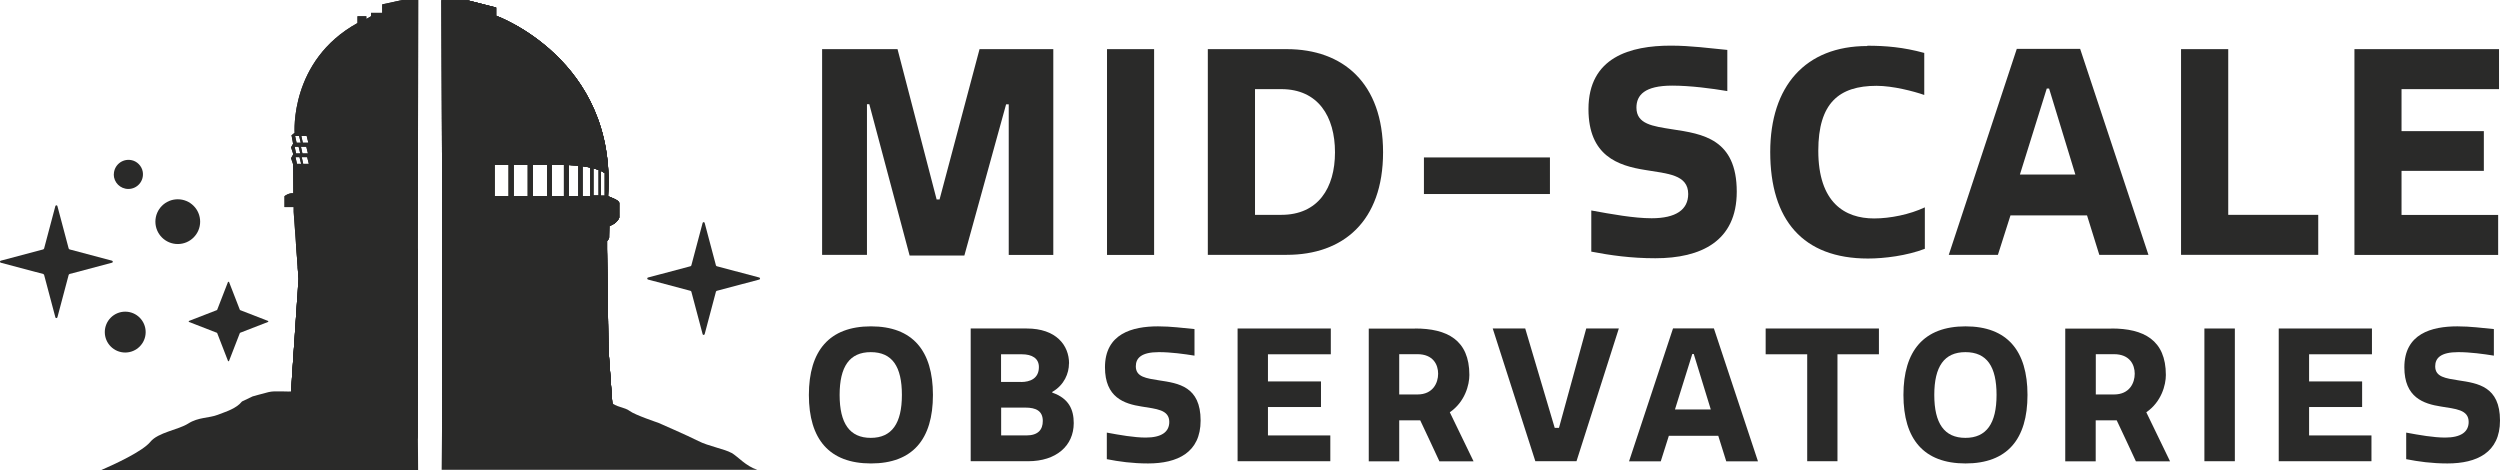 <?xml version="1.0" encoding="UTF-8"?>
<svg id="Layer_2" data-name="Layer 2" xmlns="http://www.w3.org/2000/svg" xmlns:xlink="http://www.w3.org/1999/xlink" viewBox="0 0 256.93 48.29">
  <defs>
    <style>
      .cls-1 {
        clip-path: url(#clippath);
      }

      .cls-2, .cls-3 {
        fill: #2a2a29;
      }

      .cls-4 {
        clip-path: url(#clippath-1);
      }

      .cls-5 {
        clip-path: url(#clippath-4);
      }

      .cls-6 {
        clip-path: url(#clippath-3);
      }

      .cls-7 {
        clip-path: url(#clippath-2);
      }

      .cls-8 {
        clip-path: url(#clippath-5);
      }

      .cls-3 {
        stroke-width: 0px;
      }
    </style>
    <clipPath id="clippath">
      <path class="cls-3" d="M45.49,44.46l4.53-.09,2.42-.08.73.31h2.27l-.02-.22h.02s5.33-.28,5.33-.28l1,.12h.96l-.02-.19h.02s.38,0,.38,0l-.58-8.22-.14-10.22v-.83c.17-.17.24-.33.21-.48l.02-1.05c.84-.28,1.02-.87,1.02-.87v-1.53c-.16-.29-.56-.42-1.14-.66v-.12c.89-13.97-11.51-18.43-11.51-18.43v-.84l-2.86-.73-2.74-.04M52.29,20.14h-1.48v-3.18h1.48v3.18ZM54.25,20.14h-1.48v-3.18h1.48v3.18ZM56.22,20.14h-1.48v-3.18h1.48v3.18ZM57.96,20.14h-1.27v-3.18h1.27v3.18ZM59.46,20.14h-1.02v-3.18l1.02.06v3.12ZM60.68,20.15h-.83v-3.08l.83.15v2.93ZM61.54,20.11h-.57v-2.83l.57.2v2.63ZM62.16,20.12h-.4v-2.56l.4.23v2.33Z"/>
    </clipPath>
    <clipPath id="clippath-1">
      <path class="cls-3" d="M45.49,44.46l4.53-.09,2.42-.08.73.31h2.27l-.02-.22h.02s5.33-.28,5.33-.28l1,.12h.96l-.02-.19h.02s.38,0,.38,0l-.58-8.22-.14-10.22v-.83c.17-.17.24-.33.21-.48l.02-1.05c.84-.28,1.02-.87,1.02-.87v-1.53c-.16-.29-.56-.42-1.14-.66v-.12c.89-13.97-11.51-18.43-11.51-18.43v-.84l-2.86-.73-2.74-.04M52.29,20.14h-1.48v-3.18h1.48v3.18ZM54.25,20.14h-1.48v-3.18h1.48v3.18ZM56.22,20.14h-1.48v-3.18h1.48v3.18ZM57.96,20.14h-1.27v-3.18h1.27v3.18ZM59.46,20.14h-1.02v-3.18l1.02.06v3.12ZM60.68,20.15h-.83v-3.08l.83.15v2.93ZM61.54,20.11h-.57v-2.83l.57.2v2.63ZM62.16,20.12h-.4v-2.56l.4.23v2.33Z"/>
    </clipPath>
    <clipPath id="clippath-2">
      <path class="cls-3" d="M45.49,44.46l4.53-.09,2.42-.08.73.31h2.27l-.02-.22h.02s5.33-.28,5.33-.28l1,.12h.96l-.02-.19h.02s.38,0,.38,0l-.58-8.22-.14-10.22v-.83c.17-.17.24-.33.21-.48l.02-1.05c.84-.28,1.02-.87,1.02-.87v-1.53c-.16-.29-.56-.42-1.14-.66v-.12c.89-13.97-11.51-18.43-11.51-18.43v-.84l-2.86-.73-2.74-.04M52.29,20.14h-1.48v-3.18h1.48v3.18ZM54.25,20.14h-1.48v-3.18h1.48v3.18ZM56.22,20.14h-1.48v-3.18h1.48v3.18ZM57.96,20.14h-1.27v-3.18h1.27v3.18ZM59.46,20.14h-1.02v-3.18l1.02.06v3.12ZM60.68,20.15h-.83v-3.08l.83.15v2.93ZM61.54,20.11h-.57v-2.83l.57.2v2.63ZM62.16,20.12h-.4v-2.56l.4.23v2.33Z"/>
    </clipPath>
    <clipPath id="clippath-3">
      <path class="cls-3" d="M45.49,44.46l4.53-.09,2.42-.08.73.31h2.27l-.02-.22h.02s5.33-.28,5.33-.28l1,.12h.96l-.02-.19h.02s.38,0,.38,0l-.58-8.22-.14-10.22v-.83c.17-.17.24-.33.21-.48l.02-1.05c.84-.28,1.02-.87,1.02-.87v-1.53c-.16-.29-.56-.42-1.14-.66v-.12c.89-13.97-11.51-18.43-11.51-18.43v-.84l-2.86-.73-2.74-.04M52.29,20.14h-1.48v-3.18h1.48v3.18ZM54.25,20.14h-1.48v-3.18h1.48v3.18ZM56.22,20.14h-1.48v-3.18h1.48v3.18ZM57.96,20.14h-1.27v-3.18h1.27v3.18ZM59.46,20.14h-1.02v-3.18l1.02.06v3.12ZM60.68,20.15h-.83v-3.08l.83.15v2.93ZM61.54,20.11h-.57v-2.83l.57.2v2.63ZM62.16,20.12h-.4v-2.56l.4.23v2.33Z"/>
    </clipPath>
    <clipPath id="clippath-4">
      <path class="cls-3" d="M45.49,44.46l4.53-.09,2.42-.08.73.31h2.27l-.02-.22h.02s5.33-.28,5.33-.28l1,.12h.96l-.02-.19h.02s.38,0,.38,0l-.58-8.22-.14-10.22v-.83c.17-.17.24-.33.21-.48l.02-1.05c.84-.28,1.02-.87,1.02-.87v-1.53c-.16-.29-.56-.42-1.14-.66v-.12c.89-13.97-11.51-18.43-11.51-18.43v-.84l-2.86-.73-2.74-.04M52.29,20.14h-1.48v-3.18h1.48v3.18ZM54.25,20.14h-1.48v-3.18h1.48v3.18ZM56.22,20.14h-1.48v-3.18h1.48v3.18ZM57.96,20.14h-1.27v-3.18h1.27v3.18ZM59.46,20.14h-1.02v-3.18l1.02.06v3.12ZM60.68,20.15h-.83v-3.08l.83.15v2.93ZM61.54,20.11h-.57v-2.83l.57.2v2.63ZM62.16,20.12h-.4v-2.56l.4.23v2.33Z"/>
    </clipPath>
    <clipPath id="clippath-5">
      <path class="cls-3" d="M42.91,45.12l.07-45.12h-1.63l-2.07.45v.87h-1.15v.35l-.48.28v-.28h-.91v.7c-7,3.86-6.46,11.28-6.46,11.28l-.32.25.16.87-.21.37.23.71-.23.41.21.62.02,2.98c-.49-.04-.9.3-.9.3v1.12h.94v.49l.5,6.89-1,15.07,8.68.92,4.52.4M31.52,13.98l.17.69h-.57l-.15-.69h.56ZM31.48,15.08l.17.69h-.57l-.15-.69h.56ZM30.74,13.98l.17.69h-.43l-.15-.69h.41ZM30.69,15.08l.17.69h-.43l-.15-.69h.41ZM30.52,16.84l-.15-.69h.41l.17.69h-.43ZM31.16,16.84l-.15-.69h.56l.17.69h-.57Z"/>
    </clipPath>
  </defs>
  <g id="Layer_1-2" data-name="Layer 1">
    <g>
      <g>
        <g>
          <path class="cls-3" d="M93.48,26.25l-4.14-15.54h-.24v15.48h-4.61V5.05h7.75l4.02,15.45h.3l4.11-15.45h7.58v21.15h-4.58v-15.48h-.27l-4.29,15.54h-5.63Z"/>
          <path class="cls-3" d="M113.77,5.05h4.84v21.15h-4.84V5.05Z"/>
          <path class="cls-3" d="M124.13,26.2V5.05h8.11c5.79,0,9.9,3.49,9.9,10.6s-4.11,10.54-9.9,10.54h-8.11ZM131.68,9.16h-2.7v12.92h2.7c3.79,0,5.52-2.76,5.52-6.43s-1.73-6.49-5.52-6.49Z"/>
          <path class="cls-3" d="M146.34,16.18h12.95v3.76h-12.95v-3.76h0Z"/>
          <path class="cls-3" d="M173.5,19.94c0-2-2.12-2.09-4.41-2.47-2.79-.44-5.84-1.44-5.84-6.26,0-5.34,4.32-6.52,8.46-6.52,2.09,0,3.99.27,5.81.44v4.23c-1.61-.27-3.79-.56-5.67-.56-2.82,0-3.67.97-3.67,2.26,0,1.7,1.67,1.91,3.7,2.23,3.08.47,6.61.97,6.61,6.41,0,5.11-3.7,6.84-8.37,6.84-2.5,0-4.61-.3-6.58-.68v-4.23c2.09.38,4.38.8,6.2.8,2.5,0,3.76-.88,3.76-2.5Z"/>
          <path class="cls-3" d="M191.91,4.7c1.88,0,3.7.15,5.85.74v4.32c-1.08-.38-3.23-.94-4.9-.94-3.88,0-5.99,1.79-5.99,6.67,0,5.34,2.73,6.96,5.73,6.96,1.67,0,3.67-.41,5.22-1.14v4.26c-1.85.71-4.17,1-5.84,1-6.7,0-10.05-3.97-10.05-10.95,0-6.75,3.6-10.89,9.98-10.89Z"/>
          <path class="cls-3" d="M207.26,5.02h6.52l7.02,21.17h-5.05l-1.26-4.05h-7.87l-1.29,4.05h-5.05l6.99-21.17ZM207.59,17.94h5.7l-2.7-8.84h-.24l-2.76,8.84Z"/>
          <path class="cls-3" d="M229,5.05v17.03h9.25v4.11h-14.1V5.05h4.84Z"/>
          <path class="cls-3" d="M256.83,5.05v4.11h-10.02v4.32h8.46v4.08h-8.46v4.53h9.93v4.11h-14.77V5.05h14.86Z"/>
        </g>
        <g>
          <path class="cls-3" d="M89.51,33.54c4.28,0,6.37,2.5,6.37,7.05s-2.08,7.04-6.37,7.04-6.38-2.5-6.38-7.04,2.1-7.05,6.38-7.05ZM89.49,36.19c-2.18,0-3.2,1.48-3.2,4.4s1.03,4.41,3.2,4.41,3.2-1.49,3.2-4.41-.99-4.4-3.2-4.4Z"/>
          <path class="cls-3" d="M109.86,37.36c0,1-.48,2.21-1.72,2.92v.07c1.72.59,2.21,1.76,2.21,3.13,0,2.35-1.82,3.92-4.68,3.92h-5.91v-13.64h5.76c3.02,0,4.35,1.72,4.35,3.6ZM104.93,39.26c.94,0,1.84-.36,1.84-1.54,0-.89-.7-1.31-1.75-1.31h-2.14v2.84h2.05ZM107.17,43.26c0-1.04-.72-1.37-1.78-1.37h-2.5v2.86h2.59c1.22,0,1.69-.6,1.69-1.49Z"/>
          <path class="cls-3" d="M120.17,43.37c0-1.29-1.37-1.34-2.84-1.59-1.8-.28-3.77-.93-3.77-4.03,0-3.45,2.79-4.21,5.45-4.21,1.34,0,2.58.17,3.75.28v2.73c-1.04-.17-2.44-.36-3.66-.36-1.82,0-2.37.62-2.37,1.46,0,1.1,1.08,1.23,2.39,1.44,1.99.3,4.27.62,4.27,4.13,0,3.3-2.39,4.41-5.4,4.41-1.61,0-2.97-.19-4.24-.44v-2.73c1.34.25,2.82.51,4,.51,1.61,0,2.42-.57,2.42-1.61Z"/>
          <path class="cls-3" d="M136.77,33.76v2.65h-6.46v2.79h5.45v2.63h-5.45v2.92h6.41v2.65h-9.53v-13.64h9.59Z"/>
          <path class="cls-3" d="M145.42,33.76c3.3,0,5.59,1.17,5.59,4.78,0,1-.44,2.75-2.01,3.83l2.44,5.04h-3.51c-.66-1.4-1.29-2.8-1.97-4.21h-2.16v4.21h-3.13v-13.64h4.74ZM143.8,40.54h1.87c1.61,0,2.13-1.2,2.13-2.13s-.51-2.01-2.13-2.01h-1.87v4.13Z"/>
          <path class="cls-3" d="M162.02,47.4h-4.23l-4.38-13.64h3.34l3.03,10.21h.44l2.8-10.21h3.35l-4.35,13.64Z"/>
          <path class="cls-3" d="M171.93,33.75h4.21l4.53,13.66h-3.26l-.82-2.62h-5.08l-.83,2.62h-3.26l4.52-13.66ZM172.14,42.08h3.68l-1.75-5.7h-.15l-1.78,5.7Z"/>
          <path class="cls-3" d="M193.11,36.41h-4.27v10.99h-3.11v-10.99h-4.27v-2.65h11.64v2.65Z"/>
          <path class="cls-3" d="M202,33.54c4.28,0,6.37,2.5,6.37,7.05s-2.08,7.04-6.37,7.04-6.38-2.5-6.38-7.04,2.1-7.05,6.38-7.05ZM201.99,36.19c-2.18,0-3.2,1.48-3.2,4.4s1.03,4.41,3.2,4.41,3.2-1.49,3.2-4.41-.99-4.4-3.2-4.4Z"/>
          <path class="cls-3" d="M217,33.76c3.3,0,5.59,1.17,5.59,4.78,0,1-.44,2.75-2.01,3.83l2.44,5.04h-3.51c-.66-1.4-1.29-2.8-1.97-4.21h-2.16v4.21h-3.13v-13.64h4.74ZM215.38,40.54h1.88c1.61,0,2.13-1.2,2.13-2.13s-.51-2.01-2.13-2.01h-1.87v4.13h0Z"/>
          <path class="cls-3" d="M226.55,33.76h3.13v13.64h-3.13v-13.64Z"/>
          <path class="cls-3" d="M243.77,33.76v2.65h-6.46v2.79h5.45v2.63h-5.45v2.92h6.41v2.65h-9.53v-13.64h9.59Z"/>
          <path class="cls-3" d="M253.71,43.37c0-1.29-1.37-1.34-2.84-1.59-1.8-.28-3.77-.93-3.77-4.03,0-3.45,2.79-4.21,5.45-4.21,1.34,0,2.58.17,3.75.28v2.73c-1.04-.17-2.44-.36-3.66-.36-1.82,0-2.37.62-2.37,1.46,0,1.1,1.08,1.23,2.39,1.44,1.99.3,4.27.62,4.27,4.13,0,3.3-2.39,4.41-5.4,4.41-1.61,0-2.97-.19-4.24-.44v-2.73c1.34.25,2.82.51,4,.51,1.61,0,2.42-.57,2.42-1.61Z"/>
        </g>
      </g>
      <g>
        <g>
          <g>
            <path class="cls-2" d="M45.49,44.46l4.53-.09,2.42-.08.73.31h2.27l-.02-.22h.02s5.33-.28,5.33-.28l1,.12h.96l-.02-.19h.02s.38,0,.38,0l-.58-8.22-.14-10.22v-.83c.17-.17.24-.33.21-.48l.02-1.05c.84-.28,1.02-.87,1.02-.87v-1.53c-.16-.29-.56-.42-1.14-.66v-.12c.89-13.97-11.51-18.43-11.51-18.43v-.84l-2.86-.73-2.74-.04M52.29,20.14h-1.48v-3.18h1.48v3.18ZM54.25,20.14h-1.48v-3.18h1.48v3.18ZM56.22,20.14h-1.48v-3.18h1.48v3.18ZM57.96,20.14h-1.27v-3.18h1.27v3.18ZM59.46,20.14h-1.02v-3.18l1.02.06v3.12ZM60.68,20.15h-.83v-3.08l.83.15v2.93ZM61.54,20.11h-.57v-2.83l.57.2v2.63ZM62.16,20.12h-.4v-2.56l.4.23v2.33Z"/>
            <g class="cls-1">
              <path class="cls-3" d="M45.49,44.46l4.53-.09,2.42-.08.73.31h2.27l-.02-.22h.02s5.33-.28,5.33-.28l1,.12h.96l-.02-.19h.02s.38,0,.38,0l-.58-8.22-.14-10.22v-.83c.17-.17.24-.33.21-.48l.02-1.05c.84-.28,1.02-.87,1.02-.87v-1.53c-.16-.29-.56-.42-1.14-.66v-.12c.89-13.97-11.51-18.43-11.51-18.43v-.84l-2.86-.73-2.74-.04M52.29,20.14h-1.48v-3.18h1.48v3.18ZM54.25,20.14h-1.48v-3.18h1.48v3.18ZM56.22,20.14h-1.48v-3.18h1.48v3.18ZM57.96,20.14h-1.27v-3.18h1.27v3.18ZM59.46,20.14h-1.02v-3.18l1.02.06v3.12ZM60.68,20.15h-.83v-3.08l.83.15v2.93ZM61.54,20.11h-.57v-2.83l.57.2v2.63ZM62.16,20.12h-.4v-2.56l.4.23v2.33Z"/>
            </g>
          </g>
          <g>
            <path class="cls-2" d="M45.49,44.46l4.53-.09,2.42-.08.73.31h2.27l-.02-.22h.02s5.33-.28,5.33-.28l1,.12h.96l-.02-.19h.02s.38,0,.38,0l-.58-8.22-.14-10.22v-.83c.17-.17.24-.33.21-.48l.02-1.05c.84-.28,1.02-.87,1.02-.87v-1.53c-.16-.29-.56-.42-1.14-.66v-.12c.89-13.97-11.51-18.43-11.51-18.43v-.84l-2.86-.73-2.74-.04M52.29,20.14h-1.48v-3.18h1.48v3.18ZM54.25,20.14h-1.48v-3.18h1.48v3.18ZM56.22,20.14h-1.48v-3.18h1.48v3.18ZM57.96,20.14h-1.27v-3.18h1.27v3.18ZM59.46,20.14h-1.02v-3.18l1.02.06v3.12ZM60.68,20.15h-.83v-3.08l.83.15v2.93ZM61.54,20.11h-.57v-2.83l.57.2v2.63ZM62.16,20.12h-.4v-2.56l.4.23v2.33Z"/>
            <g class="cls-4">
              <path class="cls-3" d="M38.34,28.82l-.2,6.85,34.79,5.07-.35-4.93-.07-5.35-.03-2.07c-.11-.05-.33-.08-.42-.09s-.29-.1-.37-.11c-.07-.01-.39-.06-.48-.08s-.3-.07-.42-.12c-.13-.05-.57-.11-.67-.13s-.14-.02-.19-.06c-.06-.03-.2-.1-.32-.15-.12-.05-.22-.06-.35-.08-.13-.02-.13-.06-.21-.11-.08-.05-.31-.11-.44-.16-.13-.05-.23-.03-.34-.04s-.37-.14-.52-.12c-.15.02-.84-.22-.9-.22-.06,0-.17-.03-.29-.08s-.2-.07-.25-.07c-.05,0-.24-.04-.24-.04,0,0-.13,0-.21-.06-.08-.05-.06-.03-.17-.07-.11-.04-.17-.03-.26-.06-.09-.02-.54-.04-.7-.07-.16-.02-.24-.03-.36-.06-.12-.03-.15,0-.26-.05-.11-.04-.14-.03-.22-.05s-.31-.08-.36-.08c-.05,0-.2-.01-.27-.01s-.19-.06-.23-.07c-.05,0-.12.04-.15.06s-.28-.1-.28-.1c0,0-.15-.06-.2-.07-.06,0-.13-.03-.18-.08-.05-.05-.06-.04-.15-.05-.08,0-.13,0-.23,0-.1,0-.88-.26-.88-.26,0,0-.12-.06-.15-.11-.03-.05-.03-.08-.11-.1-.07-.02-.04-.07-.17-.12-.13-.05-.1-.05-.21-.12-.11-.07-.17-.08-.26-.12-.08-.04-.29-.05-.29-.05,0,0-.14-.11-.17-.14-.03-.03-.08-.12-.17-.19-.09-.07-.12-.07-.2-.14-.08-.07-.12-.04-.15-.05s-.22-.06-.22-.06l-.2-.09s0-.2-.17-.2-.19.2-.19.2l-.51-.02v-.06h.02v-.23s-.05,0-.05,0h0s-.03-.01-.03-.01c0-.01,0-.02-.01-.04,0-.09-.02-.3-.28-.34,0,0-.07-.01-.1,0l-.03.04s-.18.04-.19.29h-.04s-.02.06-.02.06l-.03.22h-.04l-.37-.02-.31-.09v-.07h0v-.14s0,0,0,0v-.02l-.07-.02s.01-.15-.12-.19c0,0-.02-.03-.08-.03-.06,0-.07.01-.07.01h0s.01.02.01.02c0,0-.1.05-.11.13h0s-.18-.06-.18-.06c0,0,.01-.21-.19-.29l.03-.05v-.02h-.02v.02s-.05,0-.1-.01-.3.03-.32.3h0v.03h0s-.14.06-.14.06l-.02.2h.02v.1c-.09,0-.23,0-.27,0-.07,0-.21,0-.24,0-.01,0-.17.01-.3.02v-.06h.04v-.34s-.24-.08-.24-.08c0,0,.02-.29-.26-.42v-.02h-.02s-.02,0-.02,0l-.03-.05s-.05-.01-.12-.01h0v-.08s-.02-.03-.05-.04h0c.08-.71-.54-.96-.54-.96h0s0,0,0,0v-.04s-.14-.04-.14-.04h-.26s-.14,0-.14,0v.04c-.73.26-.66.93-.66.93h0c-.05.02-.07.04-.07.04v.07s.05.06.05.06v-.06s0,.12,0,.12c0,.01.01.01.01.01.01,0,.03-.01.05-.02h0s-.03.01-.05.02l-.05.59v.29s-.12,0-.12,0l-.39-.02s-.31-.01-.62-.03c-.31-.01-.28.1-.45.15s-.4.15-.54.2c-.14.05-.26.16-.43.29s-.35.18-.57.28-.91.35-1,.4-.68.16-.83.24-.67.53-.76.56c-.08.02-.37.15-.51.09s-.2-.01-.37.07-.15.13-.23.21-.24.33-.41.4-.34.04-.53.09-.49.2-.63.28-.63.2-.74.25c-.12.05-.82.16-.91.18s-.99.12-.99.12c0,0-.7-.12-.89-.18-.19-.07-1.19-.02-1.35-.06l-.05,1.21ZM53.43,23.16h0s0,0,0,0h-.01s.01,0,.01,0ZM52.79,22.06c-.09-.02-.24-.04-.43-.01h0s0,0,0,0c0,0,.21-.04.43.01ZM51.74,23.17s0,0,0,0h0s0,0,0,0Z"/>
            </g>
          </g>
          <g>
            <path class="cls-2" d="M45.49,44.46l4.53-.09,2.42-.08.73.31h2.27l-.02-.22h.02s5.33-.28,5.33-.28l1,.12h.96l-.02-.19h.02s.38,0,.38,0l-.58-8.22-.14-10.22v-.83c.17-.17.24-.33.21-.48l.02-1.05c.84-.28,1.02-.87,1.02-.87v-1.53c-.16-.29-.56-.42-1.14-.66v-.12c.89-13.97-11.51-18.43-11.51-18.43v-.84l-2.86-.73-2.74-.04M52.29,20.14h-1.48v-3.18h1.48v3.18ZM54.25,20.14h-1.48v-3.18h1.48v3.18ZM56.22,20.14h-1.48v-3.18h1.48v3.18ZM57.96,20.14h-1.27v-3.18h1.27v3.18ZM59.46,20.14h-1.02v-3.18l1.02.06v3.12ZM60.68,20.15h-.83v-3.08l.83.15v2.93ZM61.54,20.11h-.57v-2.83l.57.2v2.63ZM62.16,20.12h-.4v-2.56l.4.23v2.33Z"/>
            <g class="cls-7">
              <path class="cls-3" d="M72.54,32.94c-1.2-.64-.51-.37-1.03-.5s-.98-.26-1.57-.71-.37-.64-1.13-.71c-.75-.06-1.35-.13-1.87-.45-.52-.32-.98-.32-1.65-.51s-1.2-.13-1.8-.51c-.6-.39-.83-.45-1.57-.45s.07-.39-.75,0c-.83.39-1.5.45-1.72.39s-1.42.19-2.17-.13c-.75-.32-2.62-.32-3.07-.45s-.9-.32-1.5-.39c-.6-.06-1.27-.26-1.8-.06s-1.35.45-1.72.39c-.37-.06-1.13-.32-2.02-.51-.9-.19-1.05-.26-1.72-.19-.67.06-1.72-.26-2.25-.26s-1.87,0-2.17-.06-.97-.15-1.27-.41c-.3-.26-1.33-.69-1.33-.69l-.27,8.97,34.49.82-.07-2.07-.02-1.5"/>
            </g>
          </g>
          <g>
            <path class="cls-2" d="M45.49,44.46l4.53-.09,2.42-.08.73.31h2.27l-.02-.22h.02s5.33-.28,5.33-.28l1,.12h.96l-.02-.19h.02s.38,0,.38,0l-.58-8.22-.14-10.22v-.83c.17-.17.24-.33.21-.48l.02-1.05c.84-.28,1.02-.87,1.02-.87v-1.53c-.16-.29-.56-.42-1.14-.66v-.12c.89-13.97-11.51-18.43-11.51-18.43v-.84l-2.86-.73-2.74-.04M52.29,20.14h-1.48v-3.18h1.48v3.18ZM54.25,20.14h-1.48v-3.18h1.48v3.18ZM56.22,20.14h-1.48v-3.18h1.48v3.18ZM57.96,20.14h-1.27v-3.18h1.27v3.18ZM59.46,20.14h-1.02v-3.18l1.02.06v3.12ZM60.68,20.15h-.83v-3.08l.83.15v2.93ZM61.54,20.11h-.57v-2.83l.57.2v2.63ZM62.16,20.12h-.4v-2.56l.4.23v2.33Z"/>
            <g class="cls-6">
              <path class="cls-3" d="M73.12,42.88l-35.01-2.41.05-6.36.07-2.36s1.39-.08,1.56-.08.51-.03.84-.06c.33-.03.5,0,.99-.03s.59.12.93.15.56,0,.93,0,.43,0,1.06-.03.56-.15.86-.21,1.02-.15,1.79-.21.7-.18.96-.3.66-.03,1.09-.03.63.09.99.15c.36.06.76.15,1.29.4.53.24.99.15,1.26.21s.83-.06,1.19-.15c.36-.09.43-.06.99.03s.43.18.86.34c.43.15.43.12.83.12s1.22.15,1.92.18c.7.03,1.22.03,1.62.15s.5.34.7.43.7.3,1.39.46c.7.15,1.49.36,2.02.64.53.27.79.3,1.65.52.86.21.46.12.89.09.43-.03.63-.03.96-.06.33-.03.43.06.66.18s.59.12.93.09c.33-.03.43-.03.86-.06s.93.15,1.29.21.4.03.86.21l.21.07.54,7.72"/>
            </g>
          </g>
          <g>
            <path class="cls-2" d="M45.49,44.46l4.53-.09,2.42-.08.73.31h2.27l-.02-.22h.02s5.33-.28,5.33-.28l1,.12h.96l-.02-.19h.02s.38,0,.38,0l-.58-8.22-.14-10.22v-.83c.17-.17.24-.33.21-.48l.02-1.05c.84-.28,1.02-.87,1.02-.87v-1.53c-.16-.29-.56-.42-1.14-.66v-.12c.89-13.97-11.51-18.43-11.51-18.43v-.84l-2.86-.73-2.74-.04M52.29,20.14h-1.48v-3.18h1.48v3.18ZM54.25,20.14h-1.48v-3.18h1.48v3.18ZM56.22,20.14h-1.48v-3.18h1.48v3.18ZM57.96,20.14h-1.27v-3.18h1.27v3.18ZM59.46,20.14h-1.02v-3.18l1.02.06v3.12ZM60.68,20.15h-.83v-3.08l.83.15v2.93ZM61.54,20.11h-.57v-2.83l.57.2v2.63ZM62.16,20.12h-.4v-2.56l.4.23v2.33Z"/>
            <g class="cls-5">
              <path class="cls-3" d="M44.03,36.42v9.12l22.31.29,1.56-5.01s-3.5-1.32-3.67-1.38-2.2-.5-2.66-.64-1.95-.43-2.2-.55c-.25-.12-1.1-.8-1.98-.88-.88-.09-1.68-.23-2.06-.29s-.96-.12-1.26-.17c-.29-.06-1.34-.21-1.89-.44s-1.56-.35-1.89-.5-1.05-.67-1.43-.62c-.38.06-1.47-.12-1.77-.17-.29-.06-.8-.12-1.13-.21s-1.14-.08-1.52-.17l-.36-.02-.05,1.65"/>
            </g>
          </g>
        </g>
        <g>
          <path class="cls-2" d="M42.91,45.12l.07-45.12h-1.63l-2.07.45v.87h-1.15v.35l-.48.28v-.28h-.91v.7c-7,3.86-6.46,11.28-6.46,11.28l-.32.25.16.87-.21.37.23.71-.23.41.21.62.02,2.98c-.49-.04-.9.3-.9.3v1.12h.94v.49l.5,6.89-1,15.07,8.68.92,4.52.4M31.52,13.98l.17.69h-.57l-.15-.69h.56ZM31.48,15.08l.17.69h-.57l-.15-.69h.56ZM30.74,13.98l.17.69h-.43l-.15-.69h.41ZM30.69,15.08l.17.69h-.43l-.15-.69h.41ZM30.52,16.84l-.15-.69h.41l.17.69h-.43ZM31.16,16.84l-.15-.69h.56l.17.69h-.57Z"/>
          <g class="cls-8">
            <g>
              <path class="cls-3" d="M55.87,20.39v-3.46l.22-.76-.16-.21.21-.95-.17-.21.17-.84-.22-.29c0-7.81-6.17-11.06-6.17-11.06l-.06-.62-.71-.19-.92-.08c-.56-.3-.9-.43-.9-.43l.02-.64L45.02,0h-3.67l-2.07.45v.87h-1.15v.35l-.48.28v-.28h-.91v.7c-7,3.86-6.46,11.28-6.46,11.28l-.32.25.16.87-.21.37.23.71-.23.41.21.62.02,2.98c-.49-.04-.9.3-.9.3v1.12h.94v.49l.5,6.89-1,15.07,8.68.92h8.05l8.86-.89-.47-15.05.71-6.76h.3v-.55h.77v-1.03h-.72ZM31.52,13.98l.17.69h-.57l-.15-.69h.56ZM31.48,15.08l.17.69h-.57l-.15-.69h.56ZM30.74,13.98l.17.69h-.43l-.15-.69h.41ZM30.69,15.08l.17.69h-.43l-.15-.69h.41ZM30.52,16.84l-.15-.69h.41l.17.69h-.43ZM31.16,16.84l-.15-.69h.56l.17.69h-.57ZM55.96,15.08l-.15.69h-.43l.17-.69h.41ZM55.51,13.98h.41l-.15.69h-.43l.17-.69ZM54.78,13.98h.51l-.15.69h-.53l.17-.69ZM55.34,15.08l-.15.69h-.53l.17-.69h.51ZM55.1,16.84h-.53l.17-.69h.51l-.15.69ZM55.72,16.84h-.43l.17-.69h.41l-.15.69Z"/>
              <path class="cls-3" d="M58.01,33.36c-.13,0-.32.17-.32.17,0,0-.21-.17-.51-.38s-.6-.43-.9-.77-.69-.51-.99-.72-.77-.3-1.07-.68c-.3-.38-.9-.51-.99-.64-.08-.13-.26-.38-.43-.47-.17-.08-.38-.43-.64-.55-.26-.13-.73-.38-.99-.43s-.73-.04-1.2-.17c-.47-.13-1.29-.26-1.46-.26s-.94.13-1.07-.26c-.13-.38-.86-.68-.99-.81-.13-.13-.26-.21-.51-.3s-.69-.13-.99-.26-.64-.68-.81-.81-.73-.13-.99-.3c-.26-.17-1.03-.59-1.03-.59,0,0-.86-.85-.99-.98-.13-.13-.21-.26-.34-.42-.13-.17-.56-.34-.56-.34,0,0-.26-.38-.51-.47-.17-.06-.39.02-.52.07v-.48l.03-.04h0s0-.01,0-.01c0,0,.02,0,.03,0v-.05h-.01v-.04h-.03v-.2l.03-.02c.07-.63-.44-.91-.74-.91-.05,0-.09,0-.13,0h-.02c-.17.02-.22.08-.22.08v.03c-.2.08-.31.23-.37.38,0,.01,0,.02-.01.03-.05.15-.05.29-.04.37,0,.02-.01.05,0,.07h0v.05h.02s0,.08.01.13h-.05v.05l.03.03s.02.02.02.03v.85l-.02.2c-.14.07-.34.17-.5.27-.26.17-.51.3-.94.43-.43.13-.51.13-.51.13v-.98s0-.04-.26,0c-.26.04-.34.3-.34.3v.85s-.26-.04-.6-.04-.34-.09-.6-.34c-.26-.26-.34-.21-.34-.21l-.56-.04s0-.47-.26-.47-.17.43-.17.43l-.17.04c-.26.08-.6.21-.6.21l-5.18,2.98.21,14.47,31.37.41-.29-8.61Z"/>
              <path class="cls-3" d="M54.68,36.98c-.27-.12-1.22-.62-1.38-.66-.17-.05-.65-.1-.97-.1s-.48,0-.73-.15c-.24-.15-.58-.51-.73-.7-.14-.19-.22-.34-.27-.41-.05-.07-.17-.24-.39-.48-.22-.24-.31-.15-.39-.22-.07-.07-.41-.12-.63-.17-.22-.05-.34-.14-.46-.31-.12-.17-.15-.31-.41-.53-.27-.22-.68-.22-.82-.39-.15-.17-.22-.12-.39-.22-.17-.1-1.04-.53-1.26-.65-.22-.12-.41-.19-.7-.46s-.36-.17-.63-.17h-1.31c-.31,0-.77.02-1.28.02s-1.19-.17-1.48-.27-.53-.41-.77-.53c-.24-.12-.39-.24-.58-.41-.19-.17-.12-.12-.29-.41-.17-.29-.68-.43-.68-.43,0,0-.94-.73-1.26-.82-.31-.1-.53-.07-.8-.24s-.56,0-.73,0-.56-.05-.99-.05-.99-.05-1.21-.22c-.22-.17-.7-.27-1.26-.46-.56-.19-1.09-.15-1.65.02-.56.17-.85.17-1.26.17s-.49-.03-.75-.01-.32.05-.41,0c-.1-.05-.41.11-.67.11s-.18.24-.62.2l.39,5.56-.73,11.46h28.73"/>
              <path class="cls-3" d="M27.56,31.14l-.69,7.69,12.93.35s3.93-4.08,3.49-4.25-5.48-1.92-6.16-2.15c-.68-.23-1.63-.12-2.51-.38-.88-.26-1.79-.88-2.31-1.14s-1.31-.59-1.91-.94-.76-.23-1.23-.38c-.48-.15-1.07-.43-1.43-.73"/>
              <path class="cls-3" d="M54.47,44.81l-27.51.21.56-8.89.4-.31c.39-.23.85-.35.45-.2-.24.09.77-.42,1.2-.48.45-.07,1.74-.62,2.34-.62s.76-.14,1.33-.23c.57-.09,1.37-.23,2.08-.21.71.02,1.72.23,2.15.41.43.18.85.21,1.21.3.37.09,1.03.14,1.44.12.41-.02.85.02,1.3-.05.46-.07,1.24-.21,1.63-.14s1.63-.02,1.81-.07c.18-.05,1.03-.21,1.3-.16.28.05.39-.05.48.05.09.09.89-.12,1.17.05s1.05.43,1.24.57c.18.14.46.32.78.28s1.65-.25,2.06-.25,1.78-.39,2.3-.39"/>
            </g>
          </g>
        </g>
        <g>
          <path class="cls-3" d="M10.77,34.13c0-1.16.94-2.1,2.1-2.1s2.1.94,2.1,2.1-.94,2.1-2.1,2.1c-1.16,0-2.1-.94-2.1-2.1"/>
          <path class="cls-3" d="M11.7,17.93c0-.92.83-1.64,1.77-1.48.6.1,1.1.6,1.2,1.2.16.95-.56,1.77-1.48,1.77-.83,0-1.5-.67-1.5-1.5"/>
          <path class="cls-3" d="M15.97,22.78c0-1.27,1.03-2.3,2.3-2.3s2.3,1.03,2.3,2.3-1.03,2.3-2.3,2.3-2.3-1.03-2.3-2.3"/>
          <path class="cls-3" d="M5.9,21.18l1.16,4.37.08.08,4.37,1.16c.11.03.11.19,0,.21l-4.37,1.16-.08.08-1.16,4.37c-.03.11-.19.11-.21,0l-1.16-4.37-.08-.08L.08,27c-.11-.03-.11-.19,0-.21l4.37-1.16.08-.08,1.16-4.37c.03-.11.19-.11.21,0"/>
          <path class="cls-3" d="M23.54,28.98l1.11,2.86s.02.03.03.03l2.86,1.11c.05.02.05.09,0,.11l-2.86,1.11s-.03.02-.03.03l-1.11,2.86c-.02.05-.09.05-.11,0l-1.11-2.86s-.02-.03-.03-.03l-2.86-1.11c-.05-.02-.05-.09,0-.11l2.86-1.11s.03-.02.03-.03l1.11-2.86s.09-.05.11,0"/>
        </g>
        <path class="cls-3" d="M72.42,22.91l1.16,4.37s.04.07.08.08l4.37,1.16c.11.03.11.19,0,.21l-4.37,1.16s-.07.04-.08.08l-1.16,4.37c-.03.11-.19.11-.21,0l-1.16-4.37s-.04-.07-.08-.08l-4.37-1.16c-.11-.03-.11-.19,0-.21l4.37-1.16s.07-.04.08-.08l1.16-4.37c.03-.11.18-.11.21,0"/>
        <path class="cls-3" d="M42.92,39.59c-.66.2-1.27.42-2.31.35-1.36-.09-1.45-.18-2.71,0s-2.8.27-3.8.27-2.89-.09-3.8,0-1.99-.09-2.71.09c-.72.18-1.63.44-1.63.44l-1.09.52c-.6.74-1.59,1.02-2.49,1.37-.9.35-1.99.23-3.04.9-1.05.66-3.09.9-3.89,1.88-.8.98-3.69,2.31-5.03,2.89h32.55l-.06-8.7Z"/>
        <path class="cls-3" d="M75.18,46.55c-.69-.4-2.39-.7-3.42-1.23-1.03-.53-4.11-1.87-4.11-1.87,0,0-2.41-.81-2.93-1.21-.51-.4-1.45-.4-1.96-.93s-3.18-.86-3.18-.86c0,0-1.55-.46-2.58-.73-.51-.13-.98-.4-1.49-.27,0,0-.96-.44-1.7-.13-.73.31-1.3.2-2.1.33s-1.36-.07-1.36-.07c0,0-3.25-.04-4.61-.24-.05,0-.22-.01-.27-.02l-.08,8.96h32.43c-1.19-.39-1.96-1.34-2.64-1.74Z"/>
      </g>
    </g>
  </g>
</svg>